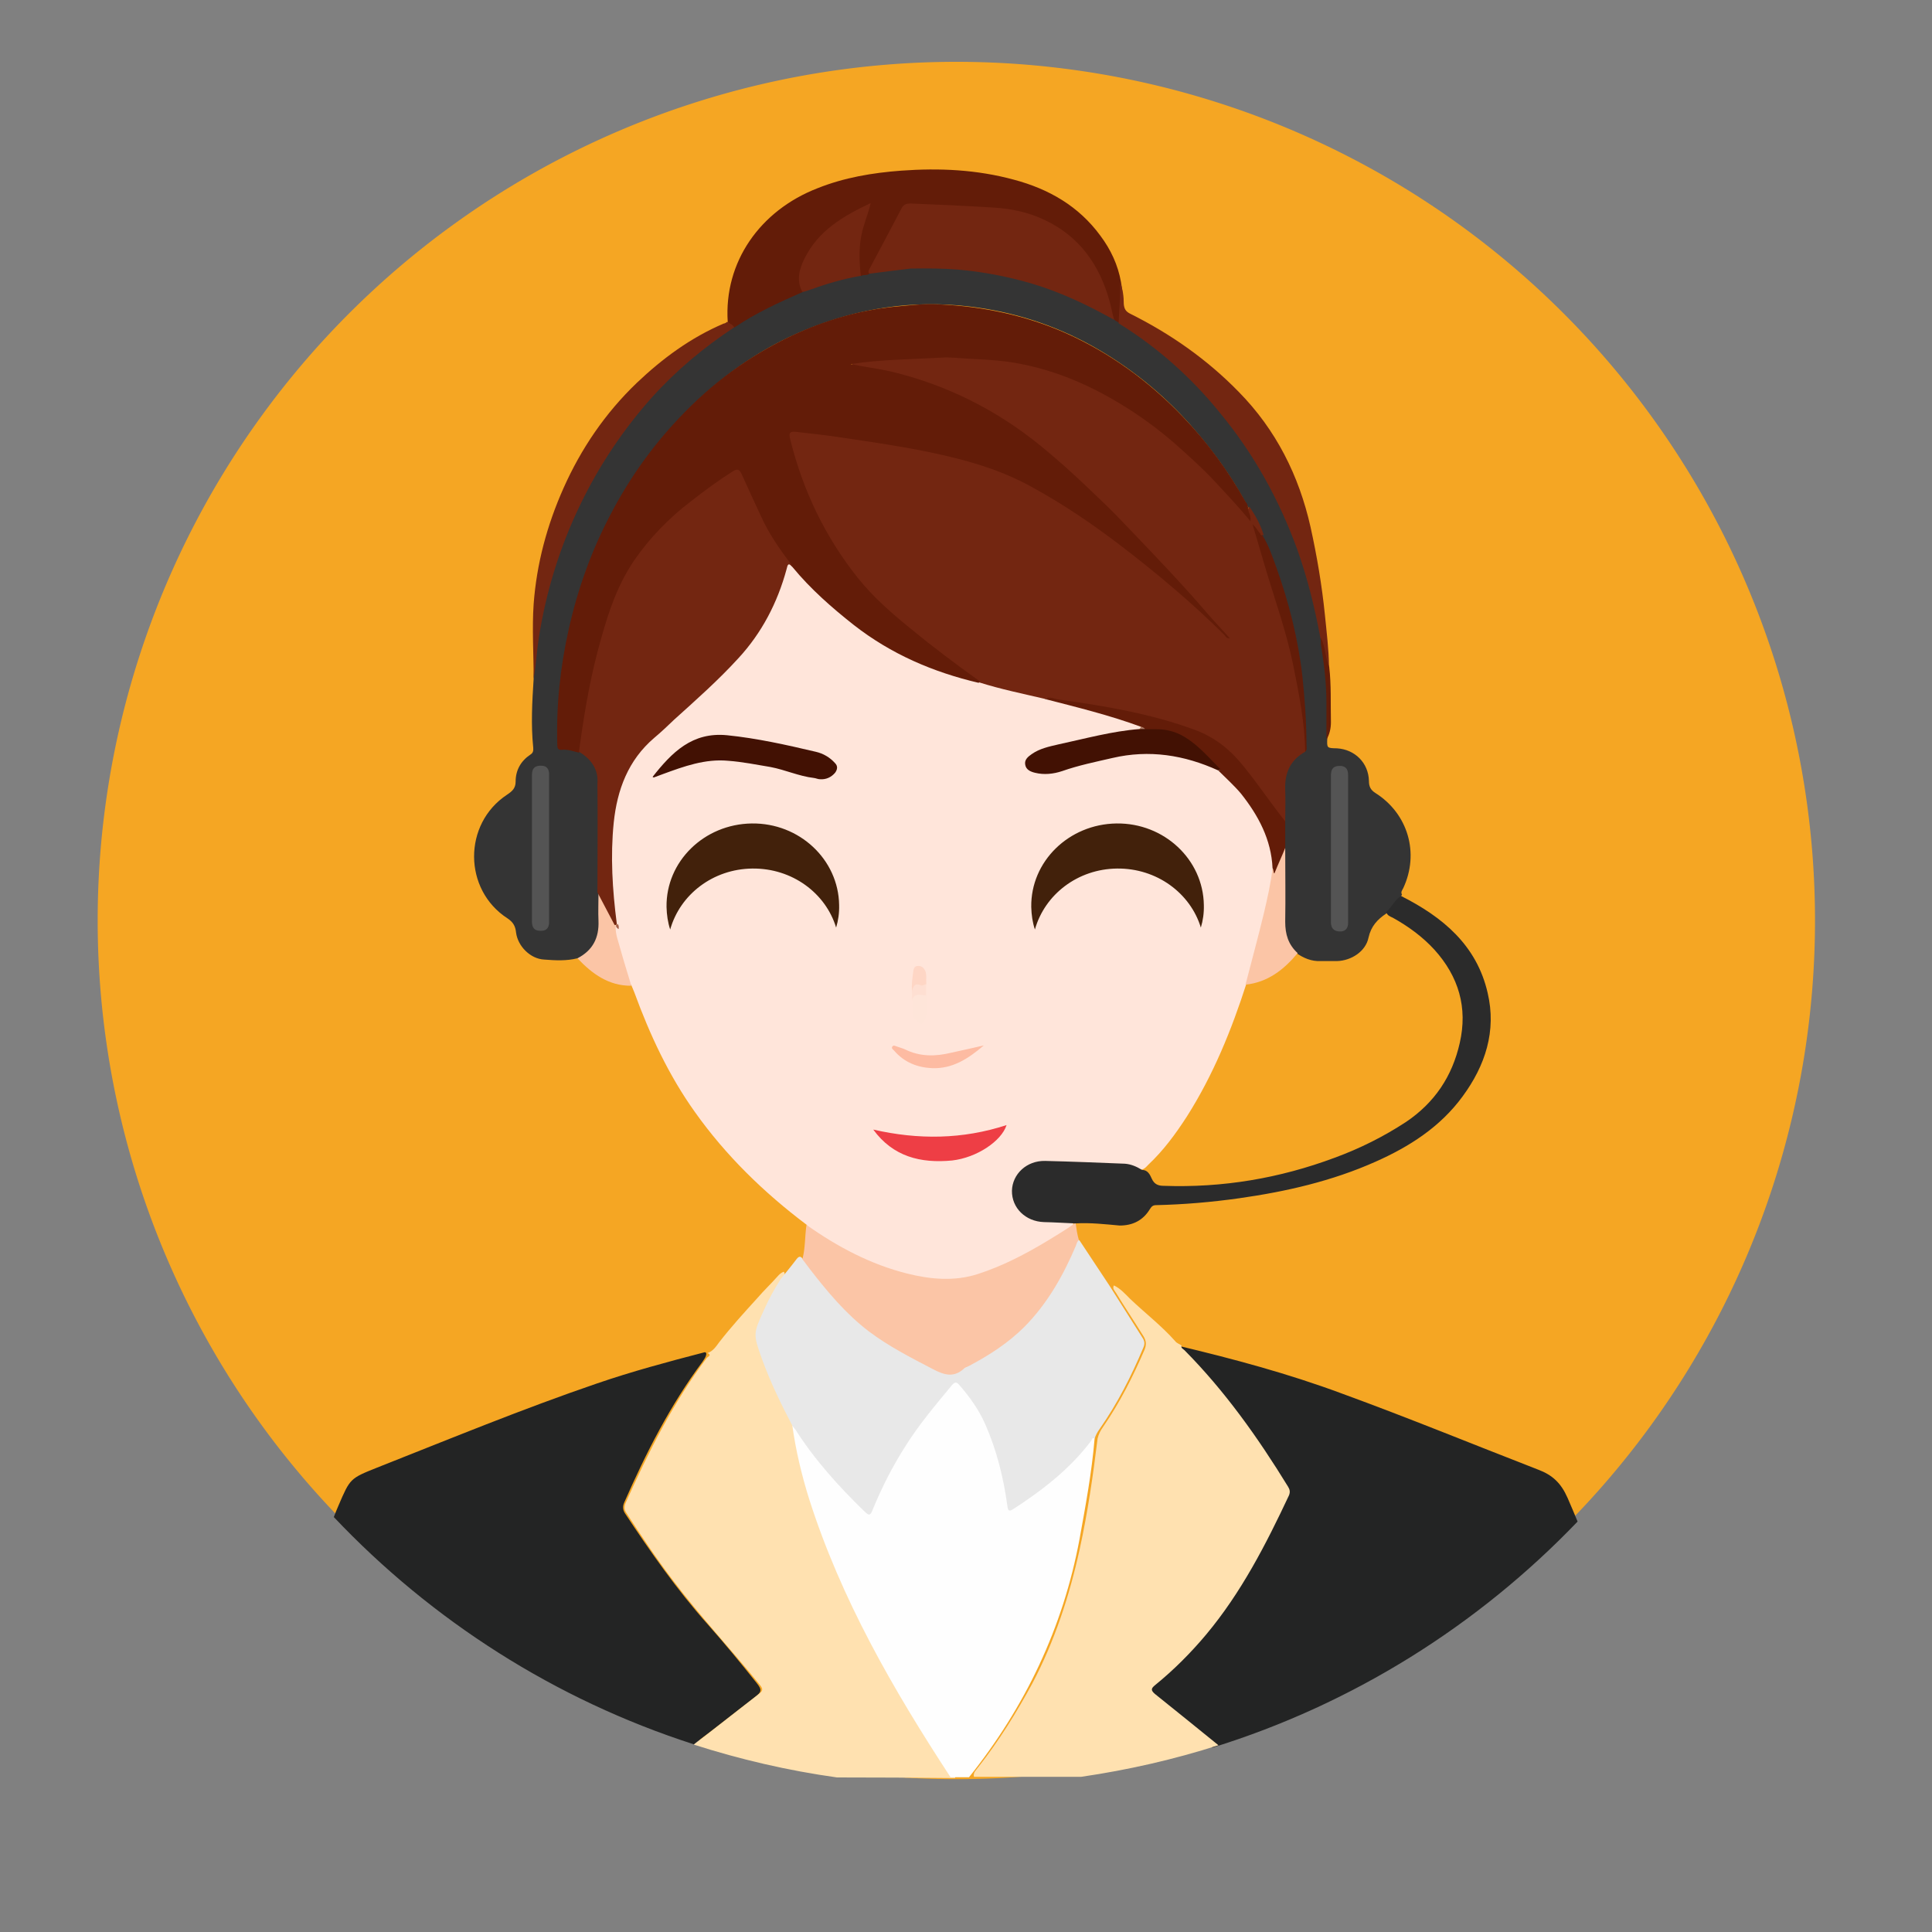 <?xml version="1.0" standalone="no"?><!DOCTYPE svg PUBLIC "-//W3C//DTD SVG 1.1//EN" "http://www.w3.org/Graphics/SVG/1.1/DTD/svg11.dtd"><svg t="1755176324681" class="icon" viewBox="0 0 1024 1024" version="1.1" xmlns="http://www.w3.org/2000/svg" p-id="70444" xmlns:xlink="http://www.w3.org/1999/xlink" width="200" height="200"><rect x="0" y="0" width="1024" height="1024" fill="#808080" stroke="none"/><path d="M506.88 487.879m-455.111 0a455.111 455.111 0 1 0 910.222 0 455.111 455.111 0 1 0-910.222 0Z" fill="#F5A623" p-id="70445"></path><path d="M815.218 778.923c-34.588-13.426-68.949-27.534-103.879-40.277-28.444-10.581-57.685-18.432-87.381-25.486-2.048 1.82 0 2.731 0.91 3.641 3.641 3.982 7.623 7.851 11.264 12.06 16.043 18.204 29.81 37.888 42.212 58.596 1.479 2.162 1.252 3.982 0.341 6.372-3.3 7.623-7.054 14.905-10.923 22.414-14.222 28.217-31.858 53.931-56.206 74.297-6.372 5.461-5.803 6.03 0.569 11.15 10.24 8.078 20.252 16.384 30.492 24.576 74.524-23.097 140.857-64.853 193.536-119.808-1.707-4.21-3.527-8.42-5.348-12.629-3.413-7.737-7.964-12.06-15.588-14.905zM375.125 860.956c-16.384-18.432-30.379-38.457-43.918-58.937-1.138-1.82-1.252-3.641-0.341-5.689 11.492-26.169 24.348-51.541 41.529-74.638 0.683-1.138 1.479-2.048 1.82-3.3 0.341-1.252 0-2.048-1.479-1.479-18.887 4.892-37.888 10.012-56.434 16.384-39.253 13.426-77.938 29.355-116.508 44.601-14.222 5.689-14.222 5.689-20.366 20.025-0.91 2.048-1.707 4.096-2.503 6.144 51.883 54.841 117.305 96.825 190.919 120.491 0.455-0.455 1.024-0.91 1.593-1.365 10.24-7.623 20.252-15.701 30.379-23.438 3.982-3.072 4.21-3.982 1.138-7.851-8.42-10.581-16.953-20.935-25.828-30.948z" fill="#232424" p-id="70446"></path><path d="M441.913 822.044c-8.761-21.504-14.791-43.463-18.773-66.219-0.569-1.82-1.138-3.413-2.048-4.892-7.282-12.516-12.174-25.828-16.725-39.481-0.91-2.503-0.91-5.12 0.228-7.623 2.958-7.509 6.144-14.791 10.354-21.618 0.683-1.252 2.162-2.389 1.138-3.982-1.252-1.252 0.569-2.958-0.683-4.21-1.479 0.569-2.389 1.479-3.3 2.503-3.413 3.868-7.282 7.509-10.695 11.492-6.94 7.623-13.881 15.246-20.252 23.438-1.593 2.162-3.3 4.779-6.144 5.689 2.503 1.138 0 2.048-0.341 2.503-17.863 23.666-30.948 49.835-43.008 76.8-0.91 2.048-0.91 3.641 0.341 5.461 7.851 12.06 15.701 23.893 24.348 35.271 14.564 19.342 31.175 37.092 46.421 55.865 2.048 2.503 1.252 3.3-0.683 4.892-11.492 8.875-22.756 17.863-34.247 26.624l-0.114 0.114c24.462 7.851 49.835 13.767 75.89 17.408 20.821 0 41.643 0.114 62.578 0.341 0.569-2.048-0.91-3.3-1.82-4.779-24.235-36.864-45.511-75.093-62.464-115.598zM627.826 715.662c-0.683-0.683-2.048-1.138-1.593-2.503-1.138-0.91-2.503-1.138-3.413-2.389-7.282-8.192-16.043-14.905-23.893-22.414-2.503-2.503-5.12-5.461-8.533-7.054-0.91 1.593 0.341 2.731 1.138 3.982 4.779 7.851 9.785 15.246 14.564 22.983 1.479 2.389 1.593 4.551 0.569 7.054-6.144 14.222-13.084 27.989-21.845 40.732-1.479 2.048-2.503 3.982-3.072 6.372-2.389 19.684-5.234 39.14-9.444 58.482-5.461 24.917-13.312 48.924-25.259 71.566-8.42 15.474-17.636 30.265-28.444 44.032-1.138 1.593-2.958 2.958-2.389 5.234h56.889c24.917-3.641 49.266-9.216 72.704-16.725-11.264-9.102-22.414-18.204-33.678-27.193-2.503-2.162-1.82-3.072 0.228-4.779 9.785-7.964 18.773-16.953 26.965-26.738 18.546-22.187 31.63-47.673 43.918-73.842 0.683-1.82 0.341-3.072-0.569-4.551-15.929-25.941-33.337-50.517-54.841-72.249z" fill="#FFE1B0" p-id="70447"></path><path d="M580.153 762.539c-1.479 17.863-4.779 35.499-7.964 53.134-8.761 47.104-28.786 88.974-58.596 126.293h-9.785c-30.379-46.421-58.027-94.322-74.98-147.57-3.982-12.743-7.054-25.714-8.875-38.798 2.162-0.341 2.731 1.479 3.413 2.731 9.671 14.791 21.276 27.989 34.02 40.277 3.072 2.958 3.3 2.958 4.892-1.138 10.012-23.438 23.893-44.373 40.732-63.488 2.503-2.958 3.982-2.958 6.713 0.228 5.461 6.599 10.354 13.653 13.881 21.504 5.461 12.743 8.761 26.055 10.923 39.481 0.683 4.21 0.683 4.21 4.324 1.82 13.995-9.444 27.307-19.797 37.66-33.337 0.91-1.138 1.479-2.731 3.413-2.048v0.341c0.228 0.114 0.228 0.341 0.228 0.569z m0 0" fill="#FEFEFE" p-id="70448"></path><path d="M427.463 649.102c-22.528-16.953-42.78-36.636-59.164-59.733-13.881-19.456-23.893-40.96-32.085-63.374l-1.593-3.868c-0.569-0.569-1.138-0.91-1.479-1.82-2.958-9.33-6.372-18.432-8.192-27.989-0.228-0.569 0-0.91 0.228-1.479 0.228-0.341 0.569-0.569 0.683-0.683 0.569 0 0.683 0.341 1.138 0.683-0.228-0.683-0.683-1.252-0.91-2.048-2.958-15.132-3.3-30.606-2.389-45.852 0.683-14.564 3.072-28.786 11.833-41.188 5.803-8.192 13.653-14.336 20.935-21.163 14.336-13.312 29.696-25.828 41.529-41.529 8.42-11.15 13.881-23.666 17.636-36.75 1.138-3.982 1.479-4.21 4.551-3.072 9.102 9.102 18.204 18.432 27.989 26.738 18.773 15.701 40.277 26.055 63.488 32.54 2.389 0.683 4.779 1.593 7.282 2.048 11.492 3.3 23.097 5.689 34.588 8.533 15.701 3.868 31.175 7.509 46.194 12.971 1.82 0.569 3.641 0.91 4.892 2.503 0.341 0.91-0.228 1.593-0.91 2.162-1.593 0.91-3.641 0.683-5.461 1.138-13.995 2.162-27.876 5.234-41.643 8.761-3.413 0.91-6.713 1.82-9.671 3.982-1.252 1.138-2.731 2.162-2.389 3.982 0.341 1.82 2.048 2.958 3.868 3.3 4.324 0.91 8.761 1.138 13.084-0.341 14.564-5.12 29.696-7.851 44.942-9.444 5.12-0.569 10.012 0.341 14.905 1.252 8.42 1.593 16.725 3.641 24.235 7.851 11.833 9.444 20.594 21.276 26.055 35.271 2.162 5.803 3.868 11.605 3.413 17.977-2.162 16.384-6.372 32.427-10.695 48.469-1.138 3.982-2.048 8.42-3.641 12.174-7.964 24.804-17.636 48.583-31.63 70.656-6.03 9.33-12.402 17.977-20.366 25.486-1.252 1.252-2.503 2.958-4.779 2.731-6.144-3.072-13.084-2.389-19.684-2.731-10.695-0.569-21.276-1.138-32.085-0.91-8.533 0-15.474 7.509-15.132 15.246 0.341 8.192 6.94 14.222 15.815 14.336 5.234 0.228 10.581 0.228 15.701 1.593 1.138 2.503-1.138 3.072-2.389 3.868-13.426 8.761-27.534 16.725-42.553 22.756-15.246 6.03-30.606 5.234-45.852 1.252-17.067-4.551-32.768-12.743-47.559-22.528-0.683-0.796-1.82-2.276-2.731-3.755z m0 0" fill="#FFE5DA" p-id="70449"></path><path d="M306.062 507.904c-5.803 1.479-11.833 1.138-17.636 0.683-7.282-0.341-13.995-7.054-14.905-14.336-0.341-3.3-1.479-5.461-4.551-7.509-23.438-15.132-23.666-50.062-0.228-65.536 2.731-1.82 4.551-3.413 4.551-6.94 0-6.03 2.731-10.923 7.851-14.336 1.479-0.91 1.593-2.162 1.479-3.641-1.252-12.174-0.569-24.348 0.228-36.636 0.341-11.492 1.252-22.756 3.641-34.02 9.33-43.691 28.217-82.489 57.913-115.94 12.971-14.564 27.648-26.965 44.032-37.547 11.605-7.623 24.007-13.881 37.092-18.887 9.785-3.641 19.797-6.94 30.379-8.533 1.82-0.569 3.641-0.683 5.234-1.252 13.312-2.162 26.738-3.3 40.277-2.503 24.917 1.252 48.924 7.054 71.566 17.863 6.03 2.958 12.06 5.689 17.636 9.33 1.138 0.341 2.048 1.479 3.072 1.82 34.02 21.163 59.847 49.721 79.189 84.651 14.222 25.828 23.324 53.362 28.444 82.261 0.228 0.569 0.228 1.252 0.228 1.82 2.503 14.905 3.413 30.037 3.072 45.17 0 2.503-0.569 4.892-1.138 7.509-0.228 5.12-0.228 5.12 5.12 5.234 9.444 0.569 16.725 7.623 16.953 17.294 0 2.958 0.91 4.779 3.413 6.372 17.294 10.923 23.438 31.858 14.791 50.404-0.569 1.138-1.479 2.162-0.683 3.413-1.82 3.868-4.779 6.599-7.509 9.444-0.228 0.341-0.569 0.569-0.91 0.683-4.551 3.072-7.964 6.599-9.33 12.743-1.479 7.282-9.102 12.174-16.612 12.402h-8.761c-4.892 0.228-9.102-1.593-12.971-4.324-5.12-4.324-6.94-10.24-6.94-16.612 0-11.833-0.341-23.666 0.228-35.499 0-1.252 0-2.503-0.228-3.868-0.228-4.551-0.228-9.33 0-13.881 0.341-4.779 0.228-9.444 0-14.222-0.569-10.012 2.048-18.432 10.581-24.235 1.252-1.479 1.138-3.3 1.138-5.12-0.341-37.547-7.282-73.5-22.983-107.975-1.82-5.689-4.779-10.695-7.851-15.815-8.192-15.474-18.432-29.468-29.81-42.439-15.132-17.067-32.768-31.175-52.565-42.212-20.252-11.15-41.643-17.977-64.626-20.708-30.379-3.641-59.278 0.91-87.381 12.516-21.163 8.761-39.822 21.276-56.434 36.978-20.366 19.342-36.636 41.643-48.811 67.015-12.174 25.714-19.797 52.565-22.983 80.782-1.138 10.24-1.479 20.252-1.479 30.379 0 2.958 0.569 4.892 3.982 4.779 2.503-0.228 4.892 1.138 7.282 2.048 7.509 4.21 10.695 10.695 10.695 18.887 0.228 18.887 0.228 37.888 0 56.775-0.341 5.12 0.228 10.24 0 15.246-0.228 5.461-1.252 10.695-5.12 14.905-2.162 3.3-4.324 5.12-7.623 5.12z m0 0" fill="#343434" p-id="70450"></path><path d="M580.153 762.539c-1.252-0.91-1.479 0.569-1.82 1.138-11.264 14.905-25.828 26.169-41.301 36.181-2.048 1.252-2.731 1.138-3.072-1.479-2.048-15.132-5.689-29.81-11.833-43.691-3.413-7.623-8.192-14.336-13.653-20.594-1.252-1.593-2.389-1.82-3.868 0-8.761 10.581-17.522 20.935-24.804 32.54-6.599 10.354-12.174 21.276-16.953 32.768-1.593 4.21-2.048 4.21-5.12 1.252-13.426-13.084-26.055-27.079-36.181-43.008-0.569-0.683-1.138-1.252-1.593-2.048-6.03-11.492-11.605-22.983-16.043-35.157-4.779-13.426-4.779-13.426 1.138-26.396 2.503-5.689 5.461-10.923 8.761-16.156 2.731-3.413 5.689-6.94 8.42-10.581 1.252-1.593 2.162-1.593 3.3 0 2.389 0.569 3.3 2.731 4.551 4.324 10.012 12.971 20.366 25.486 34.02 35.157 11.264 7.964 23.666 14.222 36.181 20.252 2.162 1.138 4.21 0.683 6.372-0.341 12.06-6.599 23.666-13.426 33.906-22.528 8.533-7.623 14.791-17.067 20.366-26.965 3.072-5.461 5.803-11.15 8.42-16.953 0.569-1.252 0.683-3.072 2.731-2.958 5.234 7.964 10.695 16.156 16.043 24.235 5.803 9.102 11.492 18.204 17.294 27.307 1.252 1.82 1.479 3.413 0.569 5.461-6.372 15.132-13.653 29.468-23.097 43.008-1.252 1.707-2.162 3.413-2.731 5.234z m0 0" fill="#E8E8E8" p-id="70451"></path><path d="M571.847 657.294c-0.91 0.683-1.252 1.82-1.593 2.958-6.713 15.815-15.132 30.72-27.307 43.008-8.533 8.533-18.773 15.132-29.355 20.708-0.91 0.569-2.048 0.683-2.731 1.479-5.234 4.779-10.354 3.413-16.156 0.341-11.833-6.144-23.666-12.174-34.361-20.252-12.174-9.33-21.845-20.935-31.175-32.996-1.252-1.593-2.503-3.413-3.868-5.12 1.593-6.03 1.252-12.174 2.162-18.204 16.384 11.605 33.906 20.935 53.476 25.828 12.402 3.072 24.917 4.21 37.319 0.228 13.084-4.21 25.259-10.581 36.978-17.636 4.779-2.958 9.671-5.803 14.222-9.102 0.228-0.228 0.569-0.228 0.683 0 0.455 2.958 0.796 5.803 1.707 8.761z m0 0" fill="#FBC5A6" p-id="70452"></path><path d="M460.8 145.067c-1.252 1.138-3.072 0.341-4.551 1.252-1.82-2.048-1.82-4.551-1.82-7.054-0.569-8.192 0.91-16.156 3.641-24.007 0.569-1.479 1.138-2.731 1.479-5.12-9.785 4.21-17.977 9.785-24.917 17.067-7.509 7.623-10.581 16.725-9.102 27.534-12.516 5.461-24.917 11.15-36.181 18.773-1.82-0.341-3.072-1.138-3.641-2.958-2.048-31.63 17.067-58.937 47.559-70.77 14.222-5.689 29.127-8.192 44.373-9.33 20.252-1.479 40.05-0.569 59.733 4.779 18.432 4.892 34.361 13.995 45.852 29.696 5.461 7.282 9.33 15.474 10.923 24.576 1.138 6.144 1.252 12.402 0.569 18.546-0.228 1.252-0.228 2.503-1.252 3.3-0.683-0.569-1.479-0.91-2.389-1.479-1.479-1.479-2.048-3.413-2.389-5.461-2.389-10.581-6.372-20.366-12.971-28.9-11.264-14.564-26.624-22.073-44.601-23.893-15.132-1.479-30.265-1.82-45.511-2.503-3.641-0.228-5.689 1.138-7.509 4.324-4.779 9.102-9.444 17.977-14.222 27.079-1.024 1.707-2.162 2.958-3.072 4.551z m0 0" fill="#631C08" p-id="70453"></path><path d="M570.14 648.42h-0.683c-5.461-0.228-10.695-0.569-16.156-0.683-9.785-0.341-17.067-7.509-16.953-16.612 0.228-8.875 7.851-16.043 17.636-15.815 13.995 0.341 28.217 0.91 42.212 1.479 3.3 0.228 6.372 1.593 9.102 3.3 3.072 0 4.21 2.503 5.234 4.779 1.252 2.731 3.3 3.641 6.144 3.641 31.289 1.138 61.554-3.982 90.795-14.905 13.312-4.892 25.828-11.15 37.66-18.887 15.246-10.24 24.576-24.235 28.558-41.87 4.324-18.773-0.569-35.271-13.426-49.493-6.372-6.94-13.881-12.402-22.073-16.953-1.479-0.683-3.072-1.252-3.413-3.072 2.958-2.503 4.324-6.372 7.851-8.42 22.073 11.15 40.05 26.055 45.852 51.314 4.779 20.252-1.252 38.571-13.312 54.955-11.833 16.156-28.217 26.624-46.194 34.588-22.983 10.24-47.332 15.815-72.249 19.342-14.564 2.048-29.127 3.3-43.918 3.641-1.593 0-2.389 0.569-3.3 2.048-3.641 6.03-9.102 8.761-16.043 8.761-7.623-0.683-15.474-1.593-23.324-1.138z m0 0" fill="#2B2B2B" p-id="70454"></path><path d="M592.896 171.349c0.228-7.282 1.138-14.564 0.683-21.845 1.593 3.641 2.048 7.851 2.048 11.605 0.228 2.731 1.138 3.982 3.3 5.12 21.504 10.695 40.96 24.348 57.685 41.529 19.684 20.025 31.858 44.26 38.002 71.566 3.413 15.474 6.03 30.948 7.623 46.649 0.91 9.102 2.048 18.204 2.162 27.307-1.82 0-1.82-1.479-2.048-2.731-0.683-4.21-1.479-8.42-2.503-12.402-2.958-15.815-6.713-31.289-12.174-46.649-9.671-26.624-23.097-50.972-41.188-72.818-15.132-18.66-32.996-34.588-53.589-47.332z m-207.417-0.796c1.252 0.91 2.958 1.479 3.641 2.958-16.043 10.581-30.606 22.756-43.463 36.978-15.246 17.067-27.989 36.068-38.002 56.775-10.923 22.528-18.204 46.194-22.073 70.77-1.138 7.282-1.479 14.564-2.731 21.845 0-13.312-0.91-26.624 0-39.822 1.593-21.276 7.054-41.643 15.815-61.326 9.33-20.935 22.073-39.708 38.798-55.751 13.653-12.971 28.558-24.007 46.194-31.516 0.569 0 1.024-0.341 1.82-0.91z m0 0" fill="#732611" p-id="70455"></path><path d="M306.062 507.904c8.192-4.21 11.492-10.923 11.15-19.797-0.228-4.892 0-9.671 0-14.564h0.341c3.982 5.12 7.851 10.354 8.761 17.294-0.228 4.324 1.479 8.192 2.503 12.174 1.82 6.599 3.868 12.971 5.803 19.456-11.947 0.114-20.708-6.258-28.558-14.564z m0 0" fill="#FBC5A6" p-id="70456"></path><path d="M700.188 338.261c2.389 4.779 2.162 10.24 4.324 15.132 1.138 9.671 0.683 19.456 0.91 29.355 0 3.3-0.683 6.372-2.389 9.33v-19.684c0-10.354-1.252-20.708-2.958-30.948v-3.186z m0 0" fill="#621D09" p-id="70457"></path><path d="M691.769 398.45c-7.851 4.324-10.923 11.264-10.581 20.025 0.228 5.689 0 11.264 0 16.953-2.162 0.341-2.958-1.593-3.868-2.958-6.94-9.671-14.222-19.115-21.618-28.444-6.03-7.509-13.426-12.402-22.073-15.815-13.995-5.689-28.786-8.761-43.463-11.833-11.492-2.389-22.983-3.641-34.361-6.144-0.569-0.228-1.252-0.228-1.82 0.228-11.605-2.731-23.438-5.12-34.93-8.761-19.797-13.995-39.367-28.444-56.434-45.739-12.174-12.174-21.618-26.396-29.355-41.87-5.461-10.695-10.012-22.073-13.084-33.678-0.683-2.389-1.479-4.892-1.82-7.282-0.91-4.324 0.569-5.803 5.12-5.234 7.964 0.91 16.043 1.82 24.007 2.958 18.887 2.503 37.66 5.803 56.434 9.785 22.756 4.892 43.122 14.791 62.578 27.079 20.935 13.312 40.277 28.786 59.164 44.942 8.42 7.282 16.953 14.791 22.756 21.845-10.695-11.264-22.414-24.235-34.361-36.978-12.402-13.084-24.804-26.396-38.229-38.571-9.102-8.42-17.977-16.725-27.876-24.348-25.828-20.366-55.182-33.451-87.495-39.14-2.389-0.341-4.779-0.228-7.054-1.138-0.683-0.341-1.82-0.569-1.82-1.593 0-1.138 1.138-1.138 2.048-1.252 4.21-0.683 8.533-1.252 12.743-1.479 5.461-0.341 11.15-1.252 16.612-0.91 6.372 0.228 12.516-0.91 18.773-0.91 24.348 0.341 48.242 2.958 70.656 12.971 19.684 8.761 37.092 20.366 53.362 34.361 13.084 11.264 24.917 23.666 36.181 36.978-0.569-1.479-0.91-2.731 0.228-3.982 3.3 4.779 6.03 9.671 7.623 15.246-2.048-0.569-2.048-0.569-2.958-1.479 1.82 5.803 3.641 12.06 5.461 18.432 7.054 23.097 14.905 46.194 18.204 70.201 0.91 9.216 2.503 18.318 1.252 27.534z m0 0" fill="#732611" p-id="70458"></path><path d="M661.504 268.743c-0.341 2.389 1.82 4.324 1.252 7.509-6.03-7.282-12.174-13.881-18.432-20.594-6.713-7.282-13.881-13.653-21.276-20.252-9.102-7.964-18.887-15.132-29.468-21.504-18.432-11.15-38.002-19.115-59.506-22.187-6.94-0.91-13.653-1.252-20.594-1.593-4.892-0.228-9.785-0.91-14.564-0.569-15.701 0.91-31.516 0.91-48.014 3.413 7.623 1.593 14.564 2.389 21.504 3.982 29.355 7.054 55.865 20.366 79.189 39.367 8.192 6.713 16.043 13.653 23.666 20.935 7.054 6.713 14.222 13.426 20.935 20.594 15.132 15.815 30.265 31.516 44.373 48.014 3.641 4.21 7.282 7.964 11.264 12.402-1.82 0.228-2.162-0.91-2.731-1.593-17.067-16.953-35.499-32.427-54.613-47.104-15.132-11.605-30.72-22.187-47.332-31.289-17.294-9.671-36.068-14.791-55.296-18.773-14.905-3.072-30.037-5.234-45.17-7.509-8.192-1.252-16.384-2.162-24.576-3.072-3.413-0.341-4.21 0.341-3.3 3.868 6.713 27.079 18.432 51.655 35.84 73.5 8.192 10.24 17.977 18.773 28.217 27.079 11.492 9.444 23.438 18.432 35.499 27.079 0.569 0.341 1.138 0.683 0.341 1.479-24.235-5.689-46.421-15.246-66.105-30.606-11.833-9.33-22.983-19.115-32.54-30.72-9.33-9.444-15.132-21.163-20.708-32.996-2.162-4.779-4.21-9.444-6.372-13.995-1.252-2.731-2.731-3.072-5.234-1.479-9.102 5.689-17.294 12.06-25.486 18.773-11.492 9.444-21.504 20.366-28.9 33.451-6.599 11.492-10.581 23.893-13.995 36.636-4.779 17.294-7.964 34.93-10.581 52.793-0.228 1.82-0.228 3.868-2.048 5.12-2.958-0.683-5.803-1.82-8.875-1.479-2.389 0.228-2.503-1.252-2.503-3.072-0.569-20.708 1.593-40.96 6.144-61.212 4.779-21.163 12.06-41.529 22.187-60.644 9.671-18.546 21.618-35.499 36.068-50.745 17.294-18.432 37.092-33.109 60.075-43.918 17.067-7.964 35.157-13.312 54.044-15.246 7.964-0.683 16.043-1.82 24.007-1.252 23.324 1.138 45.739 5.803 67.015 15.246 23.666 10.581 44.26 25.714 62.009 44.26 13.084 13.653 24.235 28.9 33.337 45.284 0.796 0.569 0.91 1.707 1.252 2.617z m0 0" fill="#631C08" p-id="70459"></path><path d="M306.859 398.45c2.389-17.636 5.234-35.271 9.785-52.793 4.551-17.067 9.444-34.02 19.684-48.924 8.192-11.833 18.204-22.073 29.468-30.72 7.282-5.689 14.791-11.264 22.528-16.156 2.503-1.593 3.641-1.138 4.779 1.479 3.413 7.623 6.94 15.132 10.354 22.528 3.982 8.761 9.33 16.612 15.132 24.235 0.569 0.683 1.138 1.252 1.252 2.162-2.503-2.731-2.503 0.228-2.958 1.479-4.779 17.636-13.084 33.678-25.486 47.104-10.581 11.605-22.414 22.073-34.02 32.54-3.413 3.3-6.94 6.599-10.581 9.671-13.881 11.833-19.684 27.534-21.504 44.942-1.82 17.863-0.683 35.726 1.593 53.362 0.228 0.683-0.228 0.91-0.91 0.91h-0.228c-3.072-5.803-6.03-11.492-9.102-17.294 0-19.115 0.228-38.229 0-57.458 0.683-7.396-3.072-13.084-9.785-17.067z m0 0" fill="#732611" p-id="70460"></path><path d="M645.689 408.348c-17.977-8.192-36.636-11.15-56.092-6.599-8.875 2.048-17.863 3.868-26.624 6.94-4.779 1.593-9.671 2.048-14.336 0.91-2.389-0.569-4.779-1.593-5.234-4.21-0.569-2.731 1.479-4.324 3.413-5.689 4.21-2.958 9.102-3.982 13.995-5.12 14.336-3.072 28.558-7.054 43.349-8.192 0.91-0.341 1.82-0.91 2.958-0.91 12.516-1.479 22.756 3.3 31.289 12.06 2.731 2.731 5.689 5.234 7.964 8.42 1.593 1.479 1.138 1.934-0.683 2.389z m0 0" fill="#421103" p-id="70461"></path><path d="M645.689 408.348c1.82-0.341 0.683-1.138 0.228-1.593-5.689-5.689-10.923-11.833-17.863-16.043-4.779-2.958-10.012-4.324-15.815-4.21h-5.234c-0.683-0.569-1.82-0.341-2.162-1.252-16.612-6.144-33.906-10.354-51.086-14.791 2.503-1.593 5.234 0 7.623 0.341 24.576 3.413 48.924 7.509 72.249 16.156 10.581 3.982 18.773 10.695 25.714 19.456 7.623 9.444 14.336 19.456 21.845 28.9V449.422c-1.138 4.324-2.048 8.761-4.21 12.516-0.341 0.683-0.683 1.252-1.593 1.479-1.252-0.91-0.228-2.389-0.91-3.3-0.683-15.132-7.509-27.876-16.725-39.481-3.641-4.324-7.964-8.192-12.06-12.288z m0 0" fill="#631C08" p-id="70462"></path><path d="M431.332 412.331c-7.851-0.91-15.132-4.324-22.983-5.803-7.509-1.252-14.791-2.731-22.414-3.3-12.174-1.138-23.438 2.958-34.588 7.054-1.593 0.569-3.3 1.252-4.892 1.82 0 0-0.228-0.228-0.569-0.341 10.24-12.971 20.935-23.893 39.481-22.073 15.815 1.593 31.516 5.12 46.99 8.761 3.982 0.91 7.509 2.958 10.24 6.03 1.593 1.593 1.252 3.413 0 5.12-2.048 2.389-4.779 3.641-7.964 3.413-1.138 0-2.162-0.569-3.3-0.683z m16.725 51.086" fill="#421103" p-id="70463"></path><path d="M674.475 460.117c0.228 0.91 0.569 1.593 0.683 2.503 0 0.228 0.228 0.228 0.341 0.228 1.82-4.551 3.868-8.875 5.689-13.426 0 13.084 0.228 26.055 0 39.14 0 6.599 1.593 12.06 6.599 16.612-7.282 8.761-15.815 15.474-27.648 16.725 3.3-12.743 6.713-25.259 9.785-38.002 1.82-7.851 3.641-15.701 4.551-23.78z m0 0" fill="#FBC5A6" p-id="70464"></path><path d="M462.848 598.699c23.893 5.461 47.332 5.234 70.656-2.389-2.731 8.533-15.815 17.294-28.9 18.773-16.725 1.593-31.289-2.048-41.756-16.384z m0 0" fill="#EE3E45" p-id="70465"></path><path d="M521.444 554.098c-8.533 7.282-16.725 12.402-27.307 12.06-7.851-0.341-14.905-3.072-20.252-9.33-0.569-0.569-1.593-1.138-0.91-2.162 0.683-0.91 1.593-0.228 2.389 0 1.479 0.569 2.958 0.91 4.21 1.479 7.964 3.982 16.156 3.868 24.576 1.82 5.461-1.138 10.695-2.389 17.294-3.868z m0 0" fill="#FDBBA2" p-id="70466"></path><path d="M491.065 527.701c-0.228 3.982 0.683 7.964-0.569 12.06-1.138 3.413-2.389 3.641-4.892 1.138-2.731-2.731-1.82-6.03-2.048-9.33 0.228-0.228 0.341-0.341 0.341-0.569 0.341-5.461 2.162-6.258 7.168-3.3z m0 0" fill="#FEE5D9" p-id="70467"></path><path d="M483.328 525.312c-0.228-3.413 0.228-6.713 0.683-10.012 0.228-1.593 0.341-3.072 2.162-3.3 2.048-0.228 3.3 0.683 4.21 2.503 0.91 2.162 0.341 4.779 0.569 7.054-0.341 0.569-0.683 1.479-1.593 1.479-2.389-0.228-3.982 1.252-6.03 2.276z m0 0" fill="#FED6C5" p-id="70468"></path><path d="M483.328 525.312c0.683-2.389 1.479-4.551 4.779-3.072 0.683 0.341 1.82-0.341 2.731-0.683v6.03h-0.683c-3.3-0.569-6.599-1.138-6.713 3.868 0.114-2.162-0.114-4.096-0.114-6.144z m0 0" fill="#FEDFD2" p-id="70469"></path><path d="M604.729 385.138c0.91 0.228 1.593 0.569 2.162 1.252h-2.958c0.455-0.455 0.683-0.796 0.796-1.252z m0 0" fill="#AB7864" p-id="70470"></path><path d="M326.428 490.61l0.91-0.91c0.683 0.683 0.683 1.479 0.569 2.731-0.91-0.455-1.252-0.91-1.479-1.82z m0 0" fill="#A3604B" p-id="70471"></path><path d="M460.8 145.067c-0.683-0.569-0.569-1.252-0.228-2.048 5.689-10.695 11.492-21.504 17.067-32.199 1.138-2.389 2.503-2.958 5.12-2.958 14.564 0.569 29.355 1.252 43.918 2.162 9.444 0.569 18.546 2.503 27.079 6.599 18.546 8.761 29.127 24.007 34.361 43.122 0.91 3.3 1.479 6.599 2.389 9.785-13.995-7.851-28.558-14.791-44.032-19.342-12.516-3.641-25.486-6.144-38.571-7.282-8.42-0.683-16.725-0.683-25.145-0.569-7.168 0.796-14.45 1.82-21.959 2.731z m-35.499 9.671c-3.413-6.144-1.593-12.402 1.252-17.977 7.282-14.564 20.252-22.187 34.93-29.127-1.479 6.372-3.868 11.492-4.892 16.953-1.479 7.282-1.138 14.336-0.341 21.618-9.444 1.593-18.546 4.324-27.648 7.623-1.138 0.341-2.162 0.796-3.3 0.91z m0 0" fill="#732611" p-id="70472"></path><path d="M281.941 449.764v-38.457c0-2.731 0.341-5.234 4.21-5.461 3.413-0.228 4.892 1.479 4.892 4.551v78.393c0 3.072-1.593 4.779-4.779 4.551-3.3 0-4.324-2.048-4.324-4.892v-38.684zM705.422 449.422v-38.002c0-2.731 0.341-5.234 4.21-5.461 3.413-0.228 4.892 1.479 4.892 4.779v78.393c0 3.072-1.593 4.779-4.779 4.551-3.072-0.228-4.324-2.048-4.324-4.892V449.422z m0 0" fill="#545454" p-id="70473"></path><path d="M691.769 398.45c-0.228-15.701-3.3-30.72-6.372-46.08-3.641-17.977-10.012-35.271-15.132-52.793-2.048-7.054-4.21-14.222-6.372-21.618 2.389 1.82 3.072 4.551 5.234 5.803 3.3 5.234 5.234 11.15 7.282 16.725 6.713 18.773 11.605 38.002 13.881 57.913 1.252 12.06 2.162 23.893 2.162 36.068 0 1.479 0.455 2.958-0.683 3.982z m0 0" fill="#631C08" p-id="70474"></path><path d="M398.791 460.345c-20.935 0.228-38.343 13.767-43.577 32.313-1.252-3.755-1.82-7.737-1.934-11.947-0.341-24.121 19.911-43.918 45.17-44.26 25.259-0.341 45.966 19.115 46.308 43.236 0.114 4.21-0.455 8.192-1.593 11.947-5.575-18.318-23.324-31.516-44.373-31.289zM592.1 460.345c-20.935 0.228-38.343 13.767-43.577 32.313-1.252-3.755-1.82-7.737-1.934-11.947-0.341-24.121 19.911-43.918 45.17-44.26 25.259-0.341 45.966 19.115 46.308 43.236 0.114 4.21-0.455 8.192-1.593 11.947-5.575-18.318-23.438-31.516-44.373-31.289z" fill="#42210B" p-id="70475"></path></svg>